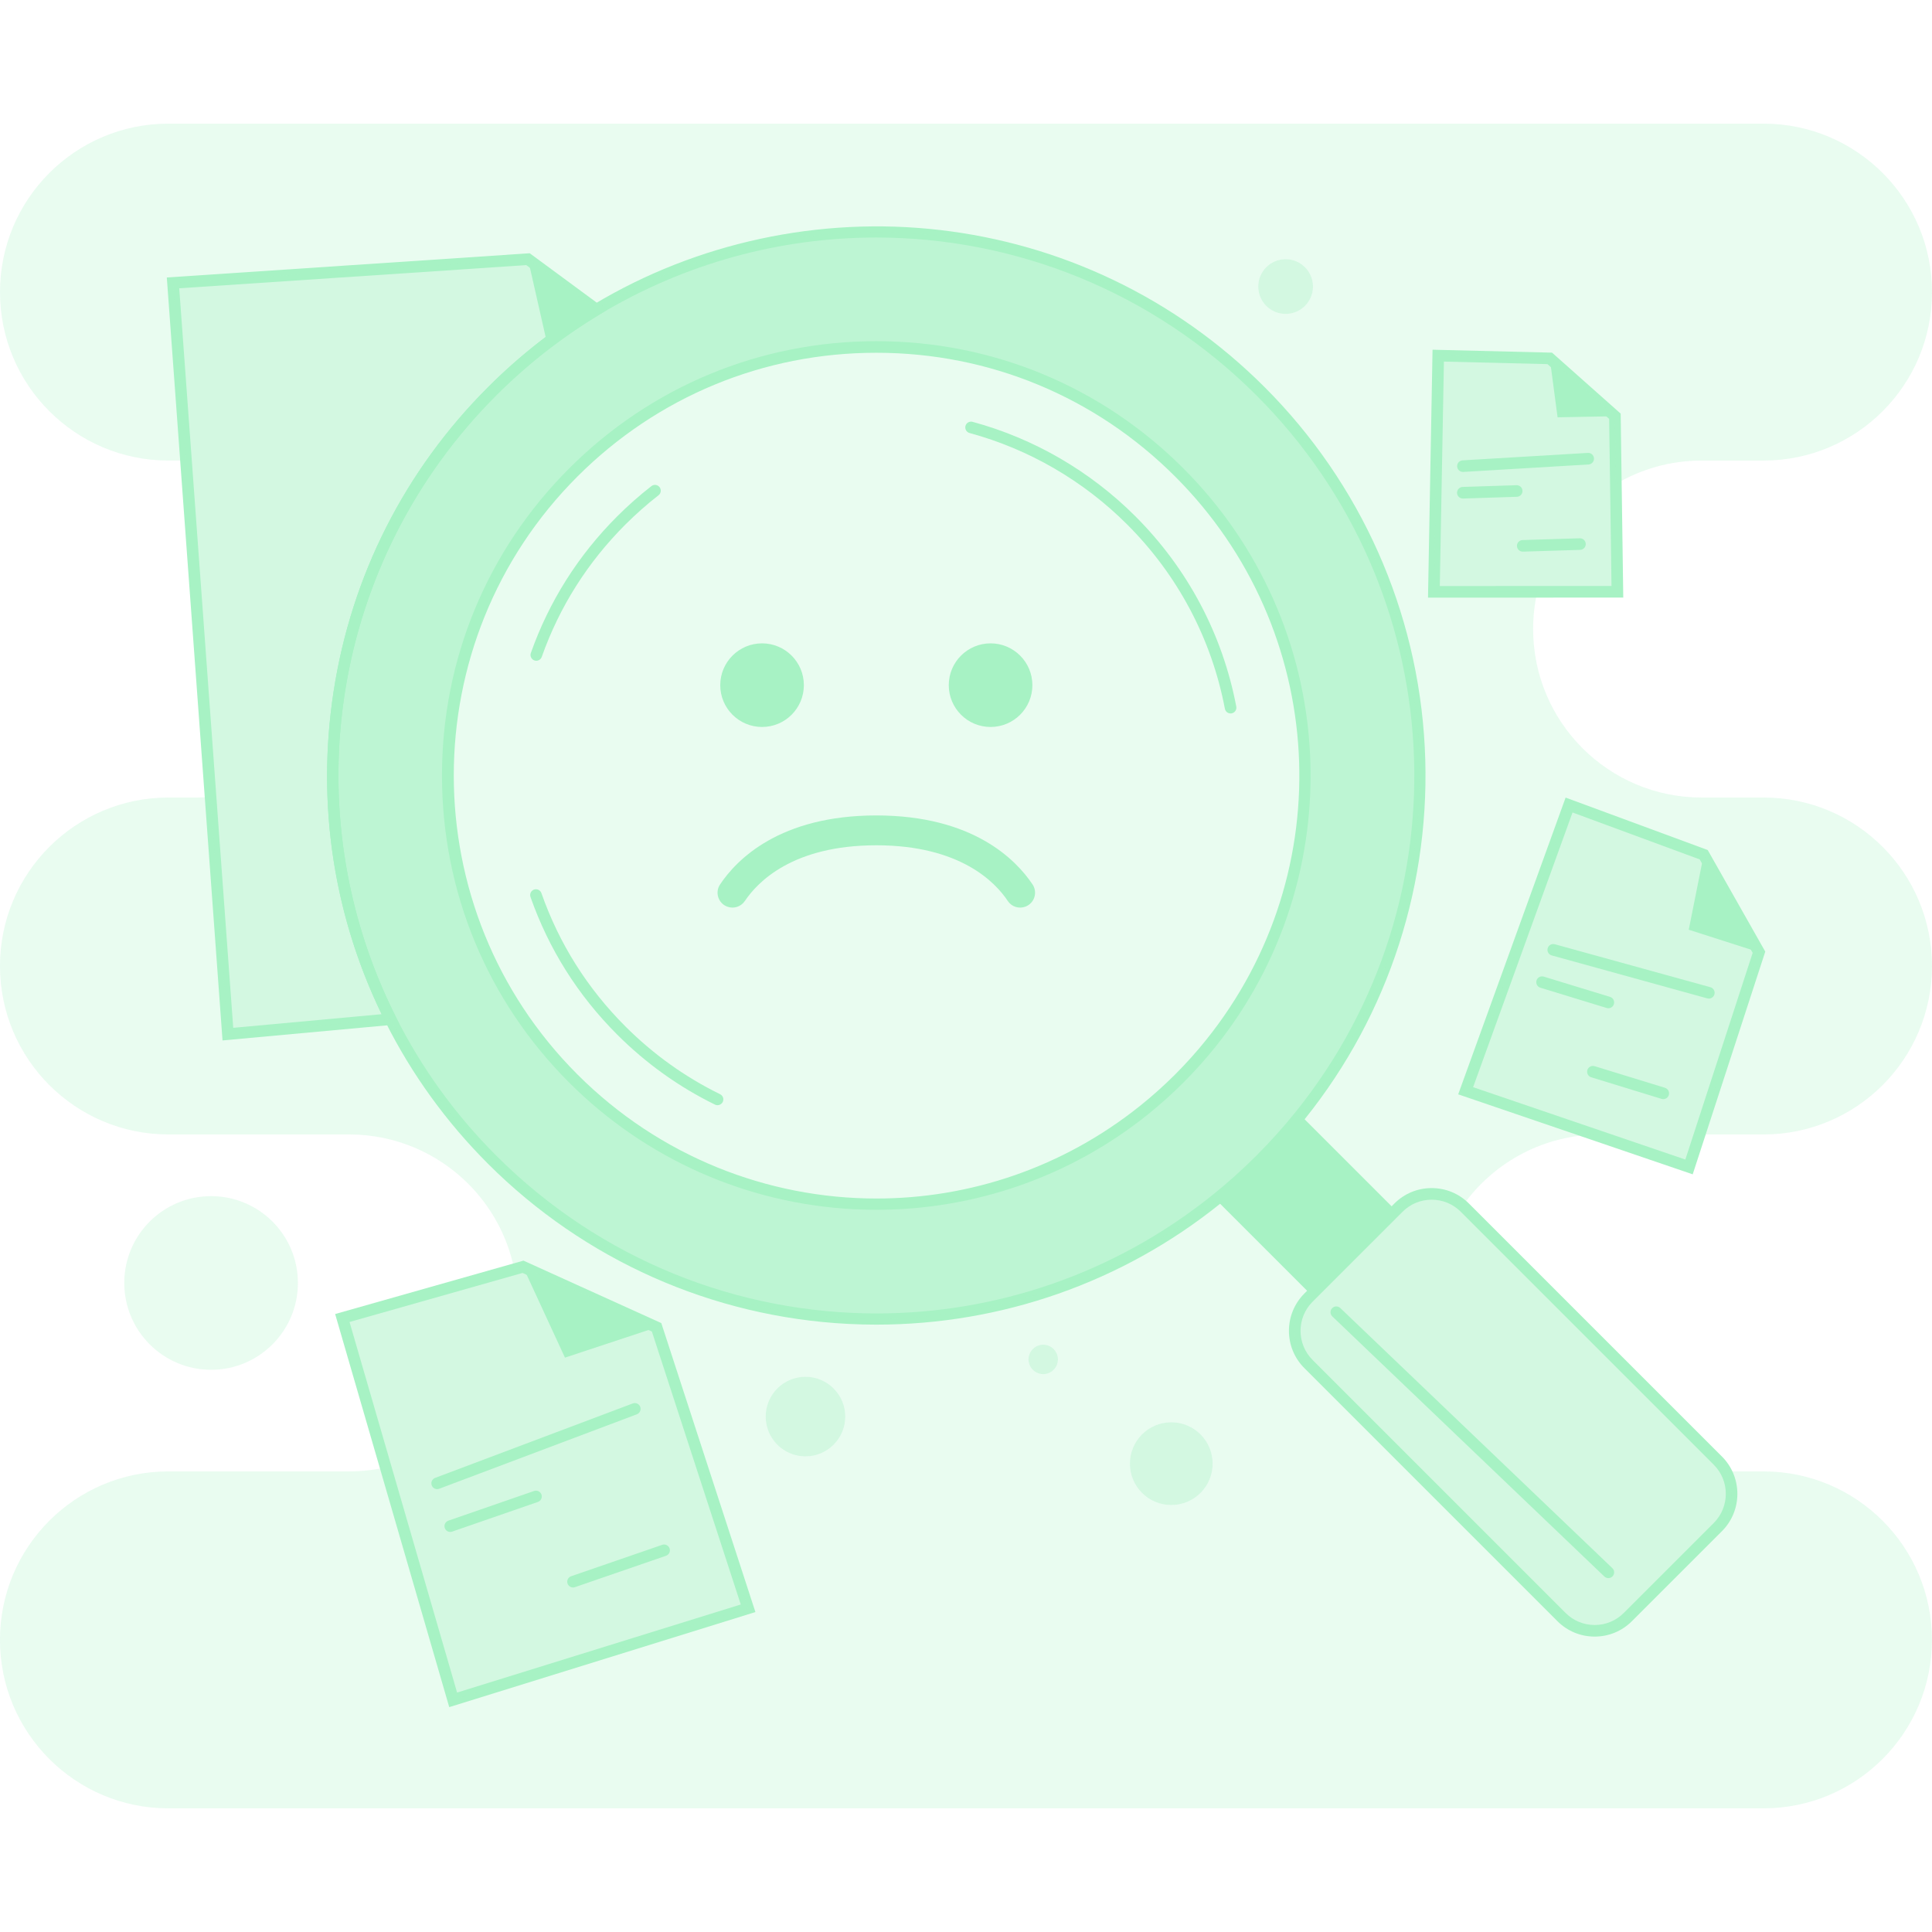 <?xml version="1.0" encoding="UTF-8"?>
<svg id="Layer_2" data-name="Layer 2" xmlns="http://www.w3.org/2000/svg" viewBox="0 0 1000 1000">
  <defs>
    <style>
      .cls-1 {
        opacity: .5;
      }

      .cls-2 {
        fill:rgb(167, 242, 196);
        stroke-width: 0px;
      }

      .cls-3 {
        opacity: .75;
      }

      .cls-4 {
        opacity: .25;
      }
    </style>
  </defs>
  <g>
    <g>
      <g class="cls-3">
        <path class="cls-2" d="m652.45,202.52c-93.23-93.23-235.64-107.33-343.73-42.27-19.25,11.58-37.41,25.67-54.01,42.27-87.94,87.93-105.47,219.63-52.57,325.01,13.15,26.23,30.68,50.83,52.57,72.72,102.44,102.44,264.24,109.33,374.66,20.69,7.98-6.4,15.68-13.29,23.08-20.69s14.29-15.09,20.69-23.07c88.65-110.42,81.76-272.23-20.69-374.66Zm-25.73,337.5c-5.03,6.29-10.48,12.37-16.31,18.2-5.83,5.83-11.91,11.27-18.19,16.31-87.08,69.91-214.69,64.48-295.48-16.31-86.61-86.62-86.61-227.06,0-313.67s227.06-86.62,313.67,0c80.79,80.78,86.22,208.39,16.31,295.47Z"/>
      </g>
      <path class="cls-2" d="m453.63,685.63c-4.9,0-9.81-.13-14.73-.38-70.31-3.61-136.48-33.05-186.31-82.88-21.67-21.67-39.54-46.4-53.13-73.5-26.57-52.93-35.84-112.01-26.81-170.84,9.22-60.04,36.86-114.55,79.95-157.63,16.46-16.46,34.82-30.83,54.58-42.72,53.39-32.13,117.07-45.85,179.33-38.63,31.14,3.61,61.22,12.25,89.4,25.68,29.15,13.89,55.62,32.62,78.67,55.67,49.83,49.82,79.26,115.99,82.88,186.3,3.59,69.8-18.42,138.11-61.97,192.36-6.49,8.09-13.53,15.93-20.9,23.31-7.39,7.39-15.24,14.43-23.32,20.91-50.42,40.48-113,62.35-177.63,62.35Zm-.1-562.69c-49.19,0-98.72,13.08-143.26,39.88-19.34,11.64-37.32,25.71-53.44,41.82-84.99,84.98-105.9,214.2-52.01,321.54,13.3,26.53,30.8,50.74,52.01,71.95,54.16,54.16,125.39,81.7,196.87,81.71,61.26,0,122.69-20.21,173.8-61.24,7.91-6.34,15.6-13.23,22.83-20.47,7.22-7.22,14.11-14.9,20.47-22.82h0c88.91-110.75,80.11-270.1-20.47-370.66-53.79-53.79-124.93-81.71-196.8-81.71Z"/>
      <g class="cls-4">
        <path class="cls-2" d="m626.72,540.02c-5.03,6.29-10.48,12.37-16.31,18.2-5.83,5.83-11.91,11.27-18.19,16.31-87.08,69.91-214.69,64.48-295.48-16.31-86.61-86.62-86.61-227.06,0-313.67s227.06-86.62,313.67,0c80.79,80.78,86.22,208.39,16.31,295.47Z"/>
      </g>
      <path class="cls-2" d="m277.59,342c-.33,0-.67-.06-1-.17-1.56-.55-2.38-2.27-1.83-3.83,9.46-26.73,24.49-50.53,44.69-70.73,5.58-5.58,11.54-10.85,17.72-15.66,1.31-1.02,3.19-.78,4.21.52,1.02,1.31.78,3.19-.52,4.21-5.99,4.66-11.76,9.77-17.17,15.17-19.56,19.56-34.12,42.6-43.28,68.49-.44,1.23-1.59,2-2.83,2Z"/>
      <path class="cls-2" d="m371.4,572.06c-.44,0-.89-.1-1.32-.31-18.72-9.17-35.75-21.37-50.63-36.25-20.33-20.33-35.42-44.3-44.87-71.23-.55-1.56.27-3.28,1.84-3.82,1.57-.55,3.28.28,3.82,1.84,9.14,26.08,23.76,49.28,43.45,68.97,14.41,14.41,30.9,26.22,49.03,35.1,1.49.73,2.1,2.53,1.37,4.01-.52,1.06-1.59,1.68-2.7,1.68Z"/>
      <path class="cls-2" d="m636.94,369.28c-1.41,0-2.67-1-2.94-2.44-6.9-36.21-24.37-69.17-50.54-95.33-22.66-22.66-50.88-39.04-81.62-47.38-1.6-.43-2.54-2.08-2.11-3.68.43-1.6,2.08-2.54,3.68-2.11,31.75,8.61,60.9,25.53,84.3,48.93,27.02,27.02,45.07,61.06,52.19,98.45.31,1.63-.76,3.2-2.39,3.51-.19.04-.38.05-.56.05Z"/>
      <path class="cls-2" d="m453.61,626.19c-3.88,0-7.76-.1-11.65-.3-55.61-2.86-107.94-26.14-147.35-65.54-42.46-42.46-65.84-98.91-65.84-158.96s23.38-116.5,65.84-158.95c42.46-42.46,98.91-65.85,158.96-65.85s116.5,23.38,158.95,65.85c39.41,39.4,62.69,91.73,65.54,147.34,2.84,55.2-14.57,109.23-49.01,152.13-5.08,6.35-10.64,12.55-16.53,18.44-5.82,5.82-12.02,11.38-18.43,16.53-39.88,32.02-89.38,49.31-140.48,49.31Zm-.04-443.6c-58.44,0-113.39,22.76-154.72,64.09-85.3,85.3-85.3,224.11,0,309.42,42.59,42.59,98.6,64.25,154.81,64.25,48.17,0,96.48-15.9,136.67-48.16,6.24-5.01,12.28-10.42,17.95-16.09,5.73-5.73,11.15-11.77,16.09-17.95h0c69.92-87.09,63-212.39-16.09-291.47-41.32-41.33-96.27-64.09-154.71-64.09Z"/>
      <path class="cls-2" d="m673.13,577.18l49.3,49.3-43.76,43.76-49.3-49.3c7.98-6.4,15.68-13.29,23.07-20.68,7.39-7.39,14.29-15.1,20.68-23.07Z"/>
      <g class="cls-1">
        <path class="cls-2" d="m889.17,790.4l-46.59,46.58c-9.48,9.49-24.86,9.49-34.36,0l-130.97-130.97c-9.48-9.48-9.48-24.86,0-34.36l46.59-46.58c9.48-9.49,24.86-9.49,34.36,0l130.97,130.96c9.48,9.49,9.48,24.87,0,34.37Z"/>
      </g>
      <path class="cls-2" d="m825.4,847.1c-7.29,0-14.15-2.84-19.3-8l-130.97-130.97c-10.64-10.63-10.64-27.95,0-38.6l46.59-46.58c5.15-5.16,12-8,19.3-8s14.15,2.84,19.3,8l130.97,130.96c10.63,10.65,10.63,27.96,0,38.61l-46.59,46.58c-5.15,5.16-12,8-19.29,8Zm-84.38-226.14c-5.69,0-11.03,2.22-15.05,6.24l-46.59,46.58c-8.3,8.31-8.3,21.82,0,30.11l130.97,130.97c4.02,4.02,9.37,6.24,15.06,6.24s11.03-2.22,15.05-6.24l46.59-46.58c8.3-8.31,8.3-21.82,0-30.13l-130.96-130.95c-4.02-4.02-9.37-6.24-15.06-6.24Zm148.15,169.44h0,0Z"/>
      <g>
        <circle class="cls-2" cx="394.44" cy="354.64" r="21.64"/>
        <circle class="cls-2" cx="512.72" cy="354.64" r="21.64"/>
        <path class="cls-2" d="m530.77,469.27c-3.36,1.27-7.14.08-9.13-2.91-6.35-9.59-24.55-28.84-68.06-28.84s-61.59,19.21-68.02,28.8c-2.01,2.99-5.77,4.23-9.15,2.95h-.02c-4.63-1.76-6.45-7.33-3.69-11.47,8.53-12.8,30.83-35.73,80.88-35.73s72.33,22.93,80.88,35.73c2.74,4.13.93,9.71-3.69,11.47Z"/>
      </g>
      <path class="cls-2" d="m832.48,816.83c-.75,0-1.49-.28-2.07-.83l-140.81-134.63c-1.2-1.14-1.24-3.04-.1-4.24,1.15-1.2,3.04-1.24,4.24-.09l140.81,134.63c1.2,1.14,1.24,3.04.1,4.24-.59.62-1.38.93-2.17.93Z"/>
    </g>
    <g>
      <g class="cls-1">
        <polygon class="cls-2" points="177.19 682.2 234.56 879.85 387.21 832.45 339.85 687.02 270.71 655.69 177.19 682.2"/>
      </g>
      <path class="cls-2" d="m232.53,883.62l-59.06-203.48,97.48-27.64,71.34,32.33,48.71,149.57-158.48,49.21Zm-51.61-199.36l55.67,191.81,146.83-45.59-46.01-141.28-66.94-30.33-89.56,25.39Z"/>
      <polygon class="cls-2" points="270.71 655.69 292.42 702.71 339.85 687.02 270.71 655.69"/>
      <g>
        <path class="cls-2" d="m226.27,770.77c-1.21,0-2.35-.74-2.81-1.94-.58-1.55.2-3.28,1.75-3.87l102.31-38.54c1.55-.58,3.28.2,3.86,1.75.58,1.55-.2,3.28-1.75,3.87l-102.31,38.54c-.35.13-.71.19-1.06.19Z"/>
        <path class="cls-2" d="m233.05,792.93c-1.24,0-2.41-.78-2.83-2.02-.54-1.57.29-3.27,1.85-3.82l44.37-15.36c1.56-.54,3.27.29,3.82,1.85.54,1.57-.29,3.27-1.85,3.82l-44.37,15.36c-.32.11-.66.17-.98.17Z"/>
        <path class="cls-2" d="m296.61,821.68c-1.24,0-2.41-.78-2.84-2.02-.54-1.57.29-3.27,1.86-3.81l47.14-16.25c1.57-.54,3.27.29,3.81,1.86.54,1.57-.29,3.27-1.86,3.81l-47.14,16.25c-.32.11-.65.17-.98.17Z"/>
      </g>
    </g>
    <g>
      <g class="cls-1">
        <polygon class="cls-2" points="812.16 416.69 758.62 564.58 874.24 604.01 910.45 492.88 881.85 442.41 812.16 416.69"/>
      </g>
      <path class="cls-2" d="m876.15,607.83l-121.39-41.4,55.6-153.6,73.55,27.14,29.79,52.58-37.56,115.28Zm-113.67-45.11l109.85,37.46,34.85-106.98-27.41-48.37-65.83-24.29-51.46,142.18Z"/>
      <polygon class="cls-2" points="881.85 442.41 874.09 481.22 910.45 492.88 881.85 442.41"/>
      <g>
        <path class="cls-2" d="m884.49,516.87c-.26,0-.53-.04-.8-.11l-80.53-22.24c-1.6-.44-2.53-2.09-2.09-3.69.44-1.6,2.09-2.53,3.69-2.09l80.53,22.24c1.6.44,2.53,2.09,2.09,3.69-.37,1.33-1.57,2.2-2.89,2.2Z"/>
        <path class="cls-2" d="m832.48,521.86c-.29,0-.59-.04-.88-.13l-34.31-10.49c-1.58-.48-2.48-2.16-1.99-3.75.48-1.58,2.16-2.47,3.75-1.99l34.31,10.49c1.58.48,2.48,2.16,1.99,3.75-.4,1.29-1.58,2.12-2.87,2.12Z"/>
        <path class="cls-2" d="m860.91,568.91c-.29,0-.59-.04-.88-.13l-36.42-11.18c-1.58-.49-2.47-2.17-1.99-3.75.49-1.58,2.17-2.47,3.75-1.99l36.42,11.18c1.58.49,2.47,2.17,1.99,3.75-.4,1.29-1.58,2.12-2.87,2.12Z"/>
      </g>
    </g>
    <g>
      <g class="cls-1">
        <polygon class="cls-2" points="744.43 184.08 742.19 306.32 837.15 306.29 835.87 215.44 802.16 185.49 744.43 184.08"/>
      </g>
      <path class="cls-2" d="m739.13,309.33l2.35-128.32,61.85,1.52,35.53,31.56,1.34,95.22-101.06.03Zm8.24-122.17l-2.13,116.17,88.87-.03-1.22-86.49-31.91-28.34-53.61-1.31Z"/>
      <polygon class="cls-2" points="802.16 185.49 806.2 216 835.87 215.44 802.16 185.49"/>
      <g>
        <path class="cls-2" d="m757.21,244.27c-1.58,0-2.9-1.23-2.99-2.82-.1-1.65,1.16-3.07,2.82-3.17l64.83-3.86c1.66-.1,3.07,1.16,3.17,2.82s-1.16,3.07-2.82,3.17l-64.83,3.86c-.06,0-.12,0-.18,0Z"/>
        <path class="cls-2" d="m757.16,258.04c-1.61,0-2.94-1.28-3-2.9-.05-1.66,1.25-3.04,2.9-3.1l27.88-.9c1.66-.05,3.04,1.25,3.1,2.9.05,1.66-1.25,3.04-2.9,3.1l-27.88.9s-.07,0-.1,0Z"/>
        <path class="cls-2" d="m788.17,285.53c-1.61,0-2.95-1.28-3-2.91-.05-1.66,1.25-3.04,2.91-3.09l29.61-.92c1.65-.05,3.04,1.25,3.09,2.91.05,1.66-1.25,3.04-2.91,3.09l-29.61.92s-.06,0-.1,0Z"/>
      </g>
    </g>
    <g>
      <g class="cls-1">
        <path class="cls-2" d="m308.72,160.25c-8.77,5.28-17.31,11.07-25.57,17.38-9.89,7.55-19.4,15.85-28.44,24.89-87.94,87.93-105.47,219.63-52.57,325.01l-84.19,7.73-28.4-388.85,183.73-12.27,35.43,26.11Z"/>
      </g>
      <path class="cls-2" d="m115.18,538.53l-28.84-394.9,187.84-12.55,39.94,29.43-3.85,2.32c-8.72,5.25-17.23,11.03-25.3,17.19-9.84,7.52-19.31,15.8-28.14,24.63-84.99,84.98-105.9,214.2-52.01,321.54l1.97,3.93-91.61,8.41Zm-22.41-389.32l27.95,382.79,76.8-7.05c-25.08-51.92-33.68-109.53-24.88-166.91,9.22-60.04,36.86-114.55,79.95-157.63,9.02-9.02,18.68-17.48,28.74-25.15,7.06-5.39,14.45-10.5,22.03-15.23l-30.96-22.81-179.63,12Z"/>
      <path class="cls-2" d="m308.72,160.25c-8.77,5.28-17.31,11.07-25.57,17.38l-9.86-43.49,35.43,26.11Z"/>
    </g>
    <g class="cls-1">
      <circle class="cls-2" cx="416.91" cy="733.22" r="20.62"/>
      <circle class="cls-2" cx="539.97" cy="703.63" r="7.63"/>
      <circle class="cls-2" cx="606.25" cy="757.59" r="21.43"/>
      <circle class="cls-2" cx="665.43" cy="148.32" r="14.18"/>
    </g>
  </g>
  <g class="cls-4">
    <path class="cls-2" d="m912.79,412.8h-32.04c-24.08,0-45.88-9.76-61.66-25.54-15.79-15.79-25.54-37.58-25.54-61.66,0-6.63.74-13.08,2.14-19.29l-53.5.02,2.24-122.24,57.73,1.41,33.71,29.95.49,35.08c13-7.71,28.18-12.14,44.39-12.14h32.04c48.16,0,87.21-39.04,87.21-87.19,0-24.08-9.76-45.88-25.54-61.66-15.79-15.79-37.58-25.54-61.66-25.54H87.21C39.05,63.98,0,103.03,0,151.19c0,24.08,9.76,45.88,25.54,61.65,15.79,15.79,37.58,25.54,61.66,25.54h9.06l-6.72-91.96,183.74-12.28,35.43,26.11c108.1-65.05,250.5-50.96,343.73,42.27,102.44,102.43,109.33,264.24,20.69,374.67l49.29,49.29,1.42-1.41c9.13-9.14,23.73-9.45,33.27-.98,15.21-21.51,39.92-35.81,68.02-36.83l-66.52-22.69,53.54-147.89,69.69,25.72,28.6,50.47-30.73,94.32h33.07c48.16,0,87.21-39.04,87.21-87.21,0-24.08-9.76-45.88-25.54-61.65-15.79-15.79-37.58-25.54-61.66-25.54Zm-247.36-250.3c-7.84,0-14.18-6.34-14.18-14.18s6.34-14.18,14.18-14.18,14.18,6.35,14.18,14.18-6.35,14.18-14.18,14.18Z"/>
    <path class="cls-2" d="m912.79,761.6h-19.47c5.01,9.22,3.64,20.99-4.15,28.8l-46.59,46.58c-9.48,9.49-24.87,9.49-34.36,0l-130.97-130.97c-9.48-9.48-9.48-24.86,0-34.35l1.42-1.42-49.3-49.3c-110.42,88.65-272.22,81.75-374.66-20.69-21.89-21.89-39.42-46.49-52.57-72.72l-84.19,7.73-8.97-122.76c-2.38.19-4.78.3-7.21.3h-14.57c-48.16,0-87.21,39.04-87.21,87.19,0,24.08,9.76,45.89,25.54,61.66,15.79,15.79,37.58,25.54,61.66,25.54h93.51c24.08,0,45.88,9.76,61.66,25.54,11.87,11.86,20.33,27.14,23.8,44.23l4.53-1.28,69.14,31.33,47.36,145.43-152.65,47.4-34.92-120.31c-6.09,1.35-12.42,2.06-18.92,2.06h-93.51c-48.16,0-87.21,39.05-87.21,87.21,0,24.08,9.76,45.88,25.54,61.66,15.79,15.79,37.58,25.54,61.66,25.54h825.58c48.16,0,87.21-39.05,87.21-87.21,0-24.08-9.76-45.88-25.54-61.66-15.79-15.79-37.58-25.54-61.66-25.54Zm-495.88-7.76c-11.39,0-20.63-9.23-20.63-20.62s9.24-20.62,20.63-20.62,20.62,9.23,20.62,20.62-9.23,20.62-20.62,20.62Zm123.06-42.58c-4.22,0-7.63-3.42-7.63-7.63s3.41-7.63,7.63-7.63,7.63,3.41,7.63,7.63-3.42,7.63-7.63,7.63Zm66.28,67.76c-11.83,0-21.42-9.59-21.42-21.43s9.59-21.42,21.42-21.42,21.43,9.59,21.43,21.42-9.59,21.43-21.43,21.43Z"/>
  </g>
  <g class="cls-4">
    <circle class="cls-2" cx="109.26" cy="664.06" r="44.94"/>
  </g>
</svg>